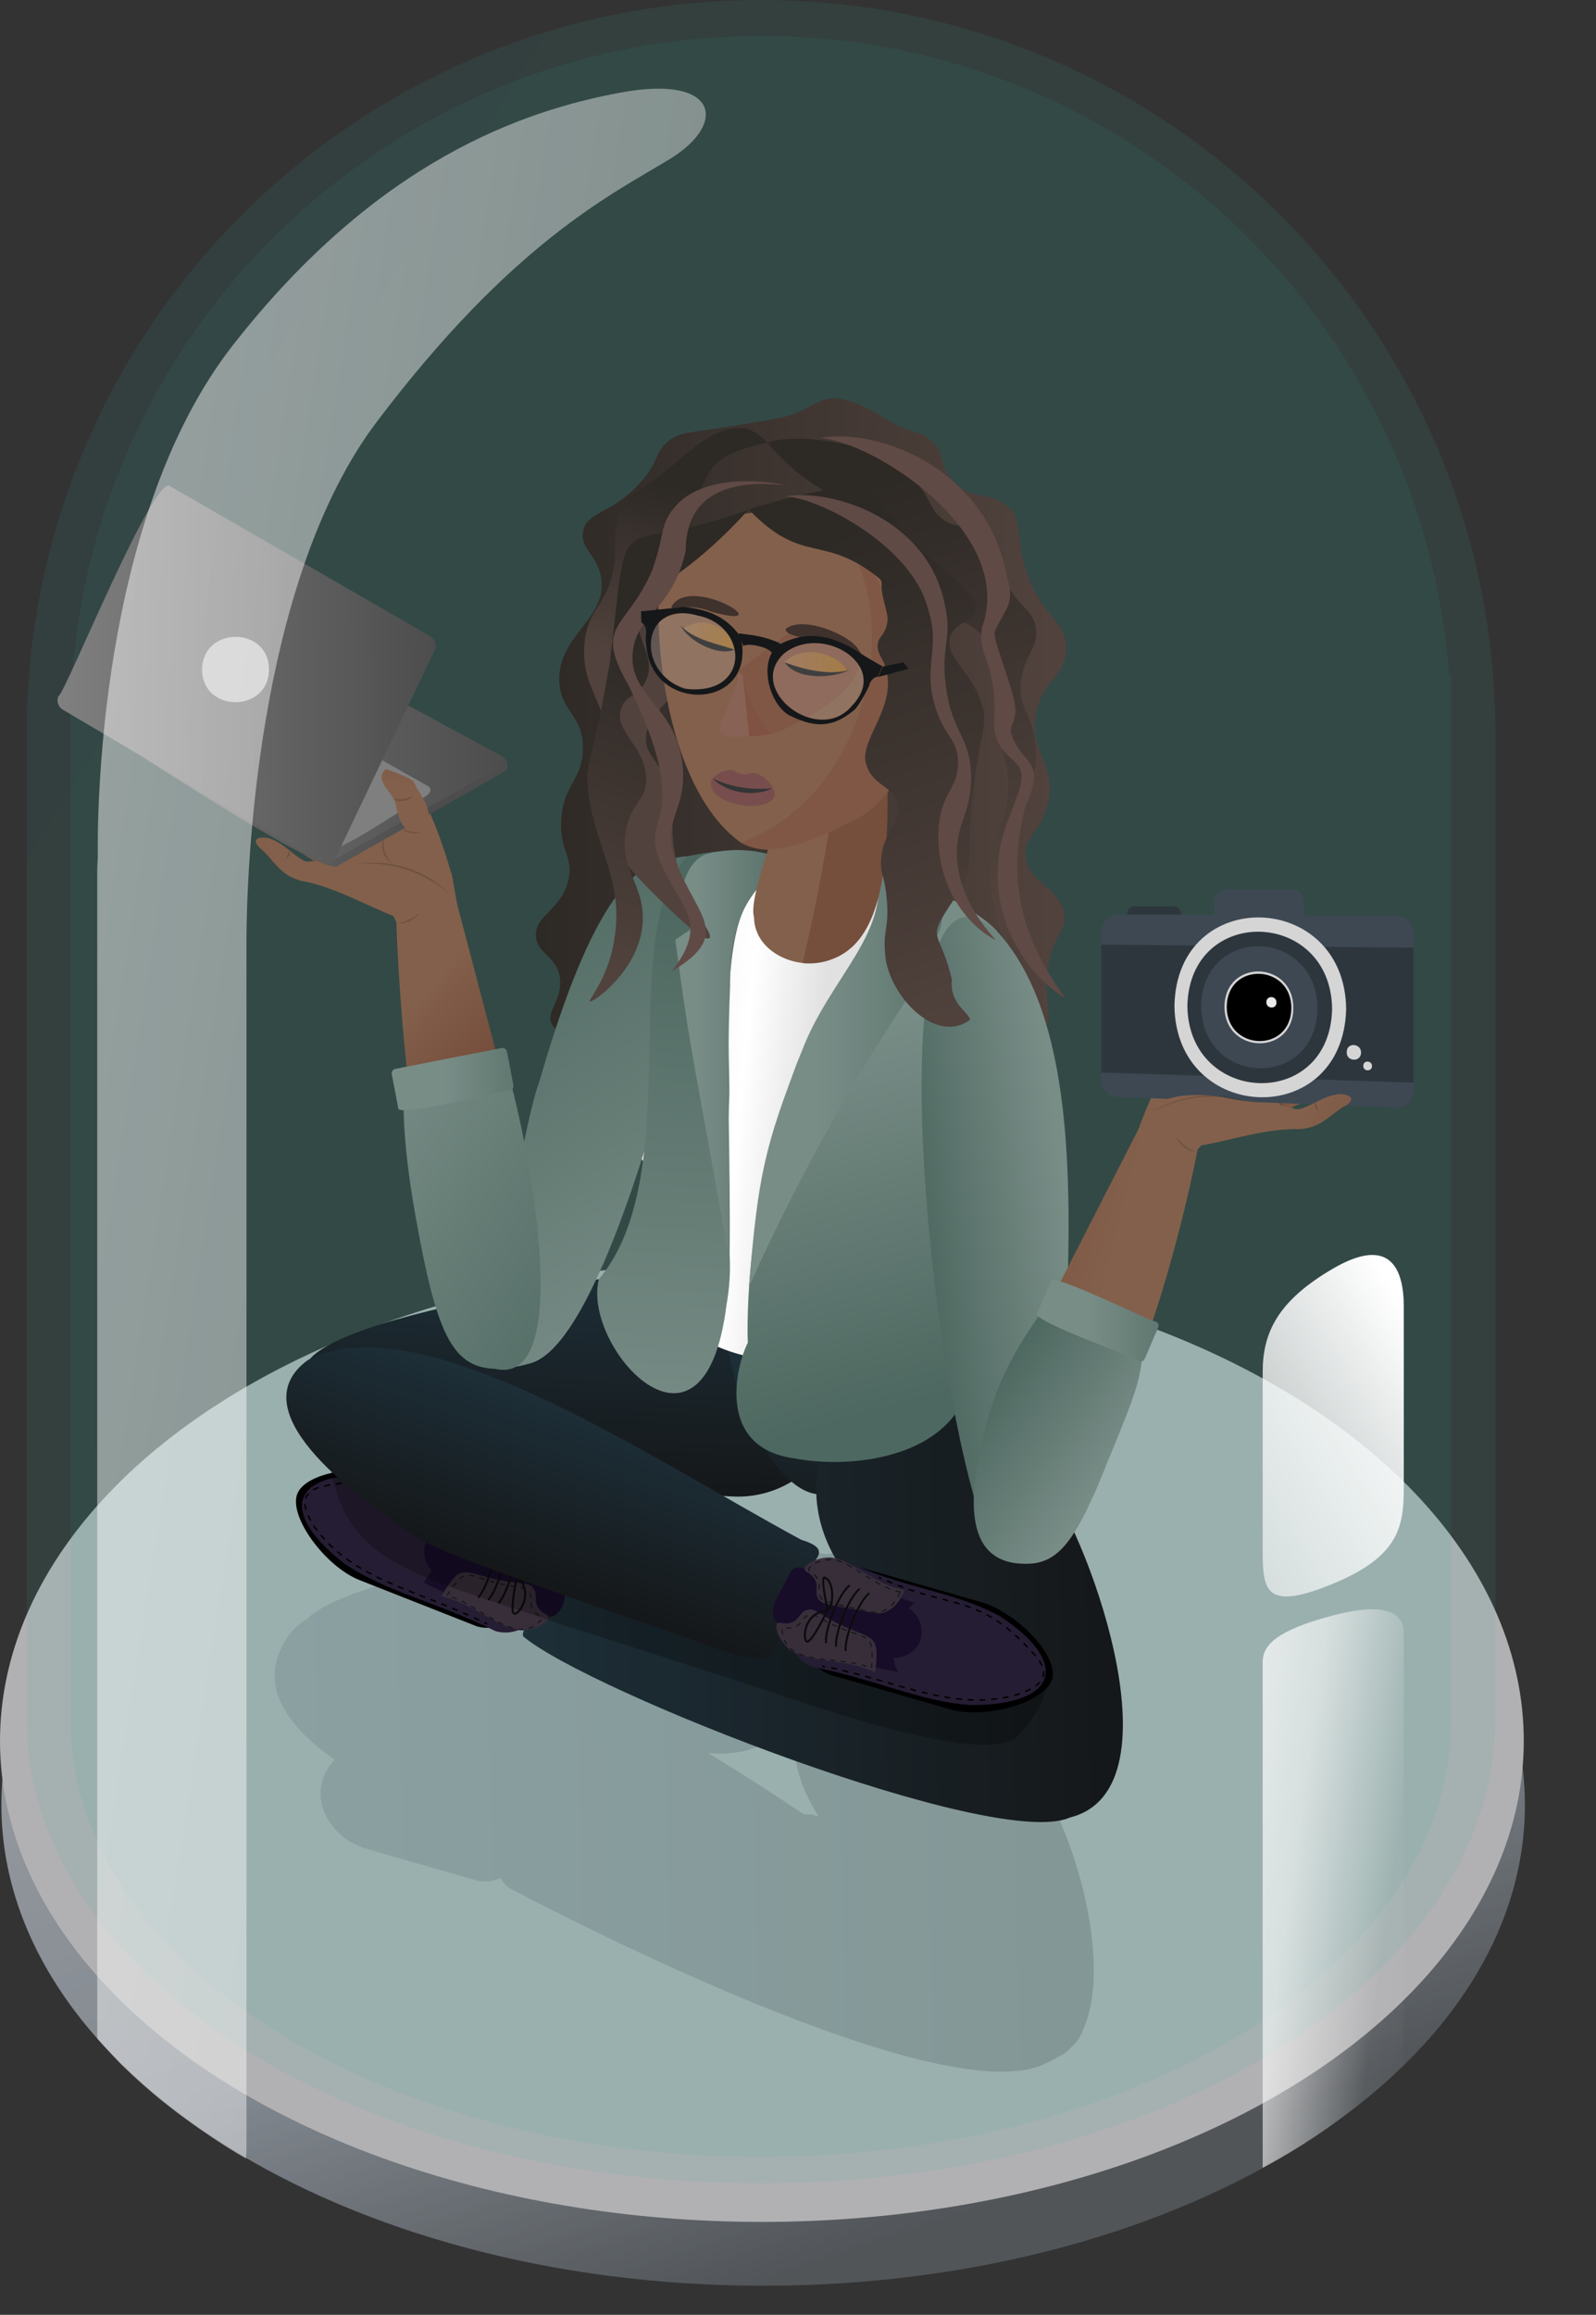 <?xml version="1.0" encoding="UTF-8"?>
<!-- Generator: Adobe Illustrator 28.2.0, SVG Export Plug-In . SVG Version: 6.00 Build 0)  -->
<svg xmlns="http://www.w3.org/2000/svg" xmlns:xlink="http://www.w3.org/1999/xlink" version="1.1" id="Layer_1" x="0px" y="0px" viewBox="0 0 567.9 823.4" style="enable-background:new 0 0 567.9 823.4;" xml:space="preserve">
<rect x="0" y="0" width="567.9" height="823.4" fill="#333333" stroke="none"/>
<style type="text/css">
	.st0{opacity:0.73;}
	.st1{fill:#3D4852;fill-opacity:0;}
	.st2{fill:url(#SVGID_1_);}
	.st3{fill:#DFE0E2;}
	.st4{opacity:0.11;fill:url(#SVGID_00000163066736057351096830000010878903613126485639_);enable-background:new    ;}
	.st5{opacity:9.000000e-02;fill:url(#SVGID_00000074403037610813725900000005010373995360978820_);enable-background:new    ;}
	.st6{fill:url(#SVGID_00000052073735119317178890000011204078257602874555_);}
	.st7{opacity:0.21;fill:url(#SVGID_00000126318563386457581080000008587616168648954026_);enable-background:new    ;}
	.st8{fill:url(#SVGID_00000124857532546449212910000002787542069329334964_);}
	.st9{fill:url(#Union_51_00000094602925353328353190000002475748747042000788_);}
	.st10{fill:url(#Path_6364_00000173867340852952718470000005114251255878616212_);}
	.st11{fill:url(#Path_6365_00000162332857139379849330000001954423106390092941_);}
	.st12{fill:url(#Path_6363_00000026142399288991552600000008694058161246985637_);}
	.st13{opacity:0.2;}
	.st14{fill:#191512;}
	.st15{fill:url(#Path_6362_00000119797276504419571630000008293688538556230568_);}
	.st16{fill:url(#SVGID_00000155126362554369720530000010980203833536466586_);}
	.st17{fill:url(#SVGID_00000172436557424501716440000006169326699732781718_);}
	.st18{fill:url(#SVGID_00000059277885416374353480000010849684321885926787_);}
	.st19{fill:#251D33;}
	.st20{fill:#2D3338;}
	.st21{fill:#170D28;}
	.st22{fill:#382E3A;}
	.st23{fill:none;stroke:#0C0C0C;stroke-width:0.73;stroke-linecap:round;stroke-miterlimit:10;}
	.st24{fill:none;stroke:#000000;stroke-width:0.516;stroke-miterlimit:10;}
	.st25{fill:none;stroke:#000000;stroke-width:0.516;stroke-miterlimit:10;stroke-dasharray:2.084,2.084;}
	.st26{fill:none;stroke:#171A1C;stroke-width:0.493;stroke-miterlimit:10;stroke-dasharray:1.971;}
	.st27{fill:none;stroke:#171A1C;stroke-width:0.471;stroke-miterlimit:10;stroke-dasharray:1.883;}
	.st28{fill:url(#SVGID_00000002365383776978289430000004051489563820466056_);}
	.st29{fill:url(#SVGID_00000177483220901145164870000011118712935659498374_);}
	.st30{opacity:0.4;fill:#1C2D63;}
	.st31{fill:#5B6B77;}
	.st32{opacity:0.25;}
	.st33{fill:url(#SVGID_00000084519340732589692500000015627671149138636720_);}
	
		.st34{opacity:0.46;fill:none;stroke:#747B80;stroke-width:2.062;stroke-linecap:round;stroke-dasharray:3.094;enable-background:new    ;}
	.st35{fill:url(#Path_7051_00000062900403503424234640000010989730815630377614_);}
	.st36{fill:url(#Path_7055_00000080175272553287699950000015565919097274741924_);}
	.st37{fill:url(#Path_7056_00000062873829249246160390000015463658219073293706_);}
	.st38{fill:url(#SVGID_00000005241596690249877440000001200841103681154957_);}
	.st39{fill:url(#SVGID_00000049214253093650626370000001159646449054278039_);}
	.st40{fill:url(#Path_7053_00000060710808571860556920000014337635204606904974_);}
	.st41{fill:url(#SVGID_00000052080857624039274610000018331412101311200693_);}
	.st42{fill:url(#Path_7050_00000155147543539064445680000006656135150258153905_);}
	.st43{fill:url(#SVGID_00000129904301272815898250000008489753275699560845_);}
	.st44{fill:url(#SVGID_00000150086860467084548260000018043993311540258219_);}
	.st45{fill:#83604B;}
	.st46{fill:#754E3C;}
	.st47{fill:#805745;}
	.st48{fill:#774D4D;}
	.st49{fill:#333435;}
	.st50{fill:#3F312C;}
	.st51{opacity:0.56;fill:url(#SVGID_00000073719055219260455100000005415783148268517810_);enable-background:new    ;}
	.st52{fill:#232323;}
	.st53{fill:#7F5244;}
	.st54{fill:#886254;}
	.st55{opacity:0.56;fill:url(#SVGID_00000163779989955585002360000000116246590655441342_);enable-background:new    ;}
	.st56{fill:url(#SVGID_00000067199839672040316190000001121640055247507333_);}
	.st57{fill:#604A45;}
	.st58{fill:url(#SVGID_00000062914623334222356480000003786486853557300667_);}
	.st59{fill:url(#Union_51_00000083791688492759644400000012072811322467665030_);}
	.st60{fill:url(#SVGID_00000151506298952405762220000015407893394523369358_);}
	.st61{fill:url(#Path_6362_00000182530498609784837610000003084788044863805575_);}
	.st62{fill:url(#Path_6364_00000076582106859818323820000011813685569270329259_);}
	.st63{fill:url(#Path_6365_00000088841359798270861320000012392965441216096689_);}
	.st64{fill:url(#Path_6362_00000011028472827448342390000018359994349514887832_);}
	.st65{opacity:0.12;}
	.st66{fill:#A88059;}
	.st67{fill:url(#Path_7052_00000137816072840073480740000002844037364026781832_);}
	.st68{fill:url(#SVGID_00000138565966460265918320000008930441357788850839_);}
	.st69{opacity:0.15;fill:#DCDCDC;}
	.st70{fill:#151719;}
	.st71{fill:url(#Path_6362_00000029033769195157530870000006833610743264111534_);}
	.st72{fill:#3D4853;}
	.st73{fill:#2E363D;}
	.st74{fill:#D5D5D5;}
	.st75{fill:#E9E9E9;}
	.st76{fill:url(#Path_6363_00000150806030382387806120000010707550688457303697_);}
	.st77{fill:url(#SVGID_00000137852369393111962320000003018495127236005015_);}
	.st78{fill:url(#SVGID_00000134971272334475702830000005865474351700842157_);}
	.st79{fill:#7F7F7F;}
	.st80{fill:url(#SVGID_00000085965695918332127410000017081311339485090449_);}
	.st81{fill:#BCBCBC;}
	.st82{fill:url(#Path_6362_00000102504813612145252320000003743786294337467526_);}
	.st83{fill:url(#SVGID_00000173872099517470000590000001277784831832219800_);}
	.st84{opacity:0.49;fill:url(#SVGID_00000158746449613171436380000001931812501212211639_);enable-background:new    ;}
</style>
<g transform="translate(-10 17.847)" class="st0">
	<path class="st1" d="M304.6,447.9c150.9,0,273.3,80.1,273.3,178.9S455.5,805.6,304.6,805.6S31.4,725.5,31.4,626.7   S153.7,447.9,304.6,447.9z"></path>
	
		<linearGradient id="SVGID_1_" gradientUnits="userSpaceOnUse" x1="-244.24" y1="934.667" x2="-243.822" y2="933.901" gradientTransform="matrix(542.113 0 0 -342.142 132573.203 320281.219)">
		<stop offset="0" style="stop-color:#C3C8CE"></stop>
		<stop offset="0.606" style="stop-color:#9FA8B2"></stop>
		<stop offset="1" style="stop-color:#5C6166"></stop>
	</linearGradient>
	<path class="st2" d="M280.5,453.1c149.7,0,272.1,76.6,272.1,171.1S431.3,795.2,281.6,795.2S10.5,718.6,10.5,624.2   S130.8,453.1,280.5,453.1z"></path>
	<ellipse class="st3" cx="281.1" cy="601.4" rx="271.1" ry="171.1"></ellipse>
</g>
<linearGradient id="SVGID_00000121240983105242670410000009548431050206440340_" gradientUnits="userSpaceOnUse" x1="-254.629" y1="952.878" x2="-254.324" y2="952.595" gradientTransform="matrix(522.585 0 0 -776.608 133013.672 739980.438)">
	<stop offset="0" style="stop-color:#43809C"></stop>
	<stop offset="1" style="stop-color:#33AB9F"></stop>
</linearGradient>
<path style="opacity:0.11;fill:url(#SVGID_00000121240983105242670410000009548431050206440340_);enable-background:new    ;" d="  M9.5,611.7c0-0.1,0-0.1,0-0.2l0,0V259h0C10.7,115.8,127.2,0,270.8,0s260.1,115.8,261.3,259h0v352.5l0,0c0,0.1,0,0.1,0,0.2  c0,91.1-117,164.9-261.3,164.9S9.5,702.8,9.5,611.7z"></path>
<linearGradient id="SVGID_00000037687606228522493600000016178230190994452899_" gradientUnits="userSpaceOnUse" x1="-254.597" y1="952.873" x2="-254.292" y2="952.59" gradientTransform="matrix(491.13 0 0 -754.402 125008.242 718830.938)">
	<stop offset="0" style="stop-color:#43809C"></stop>
	<stop offset="1" style="stop-color:#33AB9F"></stop>
</linearGradient>
<path style="opacity:9.000000e-02;fill:url(#SVGID_00000037687606228522493600000016178230190994452899_);enable-background:new    ;" d="  M25.1,612.2V239.9h0.7c9.4-127,115.5-227.1,244.9-227.1s235.4,100.1,244.9,227.1h0.7v372.3c0,85.6-109.9,155-245.6,155  S25.1,697.8,25.1,612.2z"></path>
<linearGradient id="SVGID_00000122695044593581027910000008791377324253109166_" gradientUnits="userSpaceOnUse" x1="-250.686" y1="952.611" x2="-248.781" y2="951.538" gradientTransform="matrix(50.19 0 0 -208.144 12992.75 198806.266)">
	<stop offset="0" style="stop-color:#FFFFFF"></stop>
	<stop offset="0.541" style="stop-color:#FFFFFF;stop-opacity:0.6"></stop>
	<stop offset="0.826" style="stop-color:#FFFFFF;stop-opacity:4.300000e-02"></stop>
	<stop offset="1" style="stop-color:#FFFFFF;stop-opacity:0"></stop>
</linearGradient>
<path style="fill:url(#SVGID_00000122695044593581027910000008791377324253109166_);" d="M499.5,734.6V580.7  c0-6.3-5.3-11.3-25.1-6.1c-19.8,5.2-25.1,10.4-25.1,16.6v179.9c9-4.8,19-10.9,29.4-18.8C486.6,746.4,493.6,740.3,499.5,734.6z"></path>
<linearGradient id="SVGID_00000142894342400541736160000000047182927837545861_" gradientUnits="userSpaceOnUse" x1="-254.124" y1="951.828" x2="-253.124" y2="951.846" gradientTransform="matrix(291.511 0 0 -192.54 74178.055 183907.875)">
	<stop offset="0" style="stop-color:#536473"></stop>
	<stop offset="1" style="stop-color:#303740"></stop>
</linearGradient>
<path style="opacity:0.21;fill:url(#SVGID_00000142894342400541736160000000047182927837545861_);enable-background:new    ;" d="  M181.1,671.5c-1.3-1-2.3-2.2-3.1-3.5c-1.7,0.8-3.5,1.3-5.4,1.3c-0.6,0-1.2-0.1-1.9-0.2l0,0.1l-1-0.3l-39.1-11.2  c-11.6-3.4-18.8-14.3-15.9-24.3c0.8-2.8,2.3-5.3,4.4-7.4c-22.9-16.2-24.6-30.3-18-41.7c1.9-3.5,4.7-6.4,8.1-8.4  c17.2-17.8,127.1-32.4,145.4-31.4h4.4c3.7,0.2,7.4,1.2,10.7,3l24.2,5.4c6.6-1.3,13.5,0.2,19,4.2c0.3-0.4,0.5-0.9,0.8-1.3  c7.2-12.5,42.1,44.1,48.5,62.8c0,0,3.9,1.7,16.4,32.6c10.2,25.3,14.2,54.7,6.8,70.7c-0.8,2.4-2.1,4.5-4,6.1  c-0.9,0.9-1.8,1.8-2.8,2.5c-0.6,0.4-1.2,0.7-1.8,1c-1.9,1.1-3.9,2.1-5.9,3c-3.9,1.7-8.8,2.4-14.5,2.4  C303.4,737,181.1,671.5,181.1,671.5z M289.7,645.7l1.6,0.4c-4.5-7-8-15-8.5-23.4c-2.9-0.7-5.5-2.1-7.7-4.1  c-6.1,3.7-13.2,5.5-20.4,5.1l-2.7-0.1c16.2,9.8,28.9,18.3,33.9,21.7c0.9,0,1.8,0,2.7,0.2l0-0.1L289.7,645.7z"></path>
<g>
	
		<linearGradient id="SVGID_00000005260330895730456200000006694948117778824346_" gradientUnits="userSpaceOnUse" x1="-1880.684" y1="761.315" x2="-1855.38" y2="770.251" gradientTransform="matrix(-0.977 -0.214 0.214 -0.977 -1879.401 632.559)">
		<stop offset="0" style="stop-color:#83604B"></stop>
		<stop offset="0.18" style="stop-color:#83604B"></stop>
		<stop offset="0.941" style="stop-color:#754E3C"></stop>
	</linearGradient>
	<path style="fill:url(#SVGID_00000005260330895730456200000006694948117778824346_);" d="M160.6,310.7   c-2.8-9.6-10.5-33.9-18.1-34.9c-4.7-1.6-4.6-3.3-6.2-1.1c-0.3-0.5-0.7-0.9-1.1-1.1c-11.8,7.2-22.5,5.7-13.5,20   c-22.7-3.2-6.4-23.1-17.8-24c-0.7,3.6-1.4,7.3-2.2,10.9c-1.6-2.9-3.5-4.2-6.6-2.9c2.4,7.6,4.8,15.2,7.2,22.8   c4,1.5,6.1,4.4,10.5,6.1c-6.6,1.1-6.1-2.3-14.3-6.9c-3.2-2.7-11.3-1.9-4.9,3c4.8,4.7,6.9,9.9,16.1,11.2c11,2.7,20,7.9,30.4,12.1   c0.2,0.7,0.6,1.5,1.1,2.4 M141.1,328c7.4-0.5,14.8-1,22.4-1.6c-0.9-5.3-1.9-10.5-2.8-15.8 M133.6,280.7c0.7-0.8,1.8-1.9,2.4-2.9   c0.3,3,2.7,2.9,3.9,6.1c0.2,1.3,1.8,3.9,2.7,4.9c1.4,11.8-13.8,7-15.1-3.8C130.5,283.6,132.5,281.9,133.6,280.7z"></path>
	
		<linearGradient id="Union_51_00000122000135079523029680000000212169299201605266_" gradientUnits="userSpaceOnUse" x1="-1791.677" y1="-128.083" x2="-1791.399" y2="-127.86" gradientTransform="matrix(164.248 8.717 -8.189 154.303 293366.875 35728.859)">
		<stop offset="0" style="stop-color:#83604B"></stop>
		<stop offset="0.26" style="stop-color:#83604B"></stop>
		<stop offset="0.85" style="stop-color:#754E3C"></stop>
		<stop offset="1" style="stop-color:#754E3C"></stop>
	</linearGradient>
	
		<path id="Union_51_00000009556278051900964390000013309625493092951735_" style="fill:url(#Union_51_00000122000135079523029680000000212169299201605266_);" d="   M147.8,404.7c-3.6-25-6.1-54-6.9-80.7c5.6-2,15.5-3.3,21.6-3c6.1,23.2,12.2,46.4,18.3,69.6L147.8,404.7z"></path>
	
		<linearGradient id="Path_6364_00000176766168105419880470000002904119353252089734_" gradientUnits="userSpaceOnUse" x1="-1683.381" y1="-123.512" x2="-1683.517" y2="-123.029" gradientTransform="matrix(14.374 -0.664 1.981 43.13 24551.986 4491.841)">
		<stop offset="0" style="stop-color:#83604B"></stop>
		<stop offset="1" style="stop-color:#754E3C"></stop>
	</linearGradient>
	
		<path id="Path_6364_00000018220779283807157040000005059943782588268963_" style="fill:url(#Path_6364_00000176766168105419880470000002904119353252089734_);" d="   M100.9,283.4c-0.8-2.9,0.3-10.8,2.7-14c8.2-0.3,2.4,14.6,6.6,18.3c2.9,4.3,8.2,3.8,8.6,6.5c0.1,3.8-5.8,5.1-7.8,3.6   C105.2,295.9,101.8,288.9,100.9,283.4z"></path>
	
		<linearGradient id="Path_6365_00000121265270660996596410000010144827683680560058_" gradientUnits="userSpaceOnUse" x1="-1723.641" y1="-124.22" x2="-1722.606" y2="-122.627" gradientTransform="matrix(21.855 -2.997805e-02 4.237572e-02 33.942 37779.387 4451.917)">
		<stop offset="4.730976e-02" style="stop-color:#83604B"></stop>
		<stop offset="0.494" style="stop-color:#754E3C"></stop>
	</linearGradient>
	
		<path id="Path_6365_00000031203984613699336540000015412953678456348296_" style="fill:url(#Path_6365_00000121265270660996596410000010144827683680560058_);" d="   M102.2,300.2c-4.4-5.9-6.7-16.9-7.2-22.8c4.6-1.9,7.2,2.2,7.9,7.7c1.9,3.3,3.8,6.5,5.7,9.7c3,2.2,5.6,1.4,8,4.2   c2.3,2.4,0.2,7.9-3.5,7.7c-1.5,0-2-1-5.1-3.1C104.9,301.7,103.8,301.9,102.2,300.2z"></path>
	
		<linearGradient id="Path_6363_00000109013687594122259750000008668020345327182470_" gradientUnits="userSpaceOnUse" x1="-1774.397" y1="-118.358" x2="-1775.774" y2="-118.325" gradientTransform="matrix(60.137 -14.954 12.989 52.262 108372.992 -20036.156)">
		<stop offset="0" style="stop-color:#83604B"></stop>
		<stop offset="0.318" style="stop-color:#83604B"></stop>
		<stop offset="0.988" style="stop-color:#754E3C"></stop>
	</linearGradient>
	
		<path id="Path_6363_00000153687569918213295320000007240036711273863077_" style="fill:url(#Path_6363_00000109013687594122259750000008668020345327182470_);" d="   M139.9,325.6c-10.4-4-19.4-9.4-30.4-12.1c-9.2-1.3-11.2-6.5-16.1-11.2c-1.5-1-3.9-3.7-1-4.3c6.9-1.2,13.6,8.8,17.3,8.5   c7.2-0.9,18.8,1.4,26.7,0.9C182.8,310.7,149.6,343.8,139.9,325.6z"></path>
	<g class="st13">
		<path class="st14" d="M101.8,305.5c0.4-1,0.8-2,1.4-3C103.4,303.6,102.8,305,101.8,305.5L101.8,305.5z"></path>
	</g>
	<g class="st13">
		<path class="st14" d="M113.6,306.1c2.5-0.7,3.9-3.4,3.7-5.9C118.6,302.6,116.4,306.4,113.6,306.1L113.6,306.1z"></path>
	</g>
	<g class="st13">
		<path class="st14" d="M115.6,298.2c1.4-0.8,2.7-2.4,3.3-3.9C119.3,295.6,117.1,298.4,115.6,298.2L115.6,298.2z"></path>
	</g>
	<g class="st13">
		<path class="st14" d="M108.6,294.9c-0.5,1.1-2,2-3.2,1.9C106.4,296,107.4,295.5,108.6,294.9z"></path>
	</g>
	<g class="st13">
		<path class="st14" d="M107.9,289.8c0.9-0.2,2.2-0.8,2.8-1.5C110.9,289.4,108.8,290.4,107.9,289.8L107.9,289.8z"></path>
	</g>
	<g class="st13">
		<path class="st14" d="M100.3,286.7c0.8-0.3,1.6-0.4,2.6-0.5C102.5,287,101.1,287.2,100.3,286.7L100.3,286.7z"></path>
	</g>
	<g class="st13">
		<path class="st14" d="M105,281c0.8-0.2,1.7-0.4,2.5-0.7C107.1,281.2,105.8,281.6,105,281L105,281z"></path>
	</g>
	<g class="st13">
		<path class="st14" d="M141.5,328.4c2.9-0.4,5.7-1.9,7.8-3.7C148,326.9,144,328.9,141.5,328.4L141.5,328.4z"></path>
	</g>
	<g class="st13">
		<path class="st14" d="M137,296.7c-1.2,4.1-0.4,7.1,2.3,10.4C136,304.7,135,300.4,137,296.7L137,296.7z"></path>
	</g>
	<g class="st13">
		<path class="st14" d="M127.1,307.2c13-1.4,23.4,1.9,33.1,10.7C149.5,309.8,140.7,306.7,127.1,307.2L127.1,307.2z"></path>
	</g>
	<g class="st13">
		<path class="st14" d="M120.9,285.6c2.3,0.4,4.7,0.1,6.9-0.7C125.9,286.2,123,286.4,120.9,285.6L120.9,285.6z"></path>
	</g>
	<g class="st13">
		<path class="st14" d="M143.3,294.8c2,1,4.4,1.6,6.6,1C148.3,297,144.5,296.4,143.3,294.8L143.3,294.8z"></path>
	</g>
	
		<linearGradient id="Path_6362_00000064317795590625045500000005465884179992070840_" gradientUnits="userSpaceOnUse" x1="-1763.885" y1="-117.748" x2="-1763.699" y2="-117.26" gradientTransform="matrix(42.48 -10.563 12.816 51.542 76561.703 -12290.494)">
		<stop offset="0" style="stop-color:#83604B"></stop>
		<stop offset="0.18" style="stop-color:#83604B"></stop>
		<stop offset="0.941" style="stop-color:#754E3C"></stop>
	</linearGradient>
	
		<path id="Path_6362_00000080168555310575884950000013837046531721615777_" style="fill:url(#Path_6362_00000064317795590625045500000005465884179992070840_);" d="   M127.4,285c4.2-2.1,12.3-7.8,7.6-11.5c-13.9,6.5-16.9,9.4-16.6,10.6C119.1,285.8,125.3,286.3,127.4,285z"></path>
	
		<linearGradient id="SVGID_00000109742616968164323190000006751286878962765185_" gradientUnits="userSpaceOnUse" x1="-253.611" y1="953.931" x2="-252.579" y2="953.949" gradientTransform="matrix(-4.127 79.294 185.386 9.65 -177688.172 11352.025)">
		<stop offset="0" style="stop-color:#1D2F38"></stop>
		<stop offset="1" style="stop-color:#151719"></stop>
	</linearGradient>
	<path style="fill:url(#SVGID_00000109742616968164323190000006751286878962765185_);" d="M299.5,497.3c-1.1,20.4-18.5,36.1-38.9,35   c-0.7-0.1-119.7-6.2-120.3-6.3c-20.6-0.7-33.9-21-31.9-39.1c3.6-20.2,132.2-37.4,152.2-36.4C283.7,448.4,300.6,475.2,299.5,497.3z"></path>
	
		<linearGradient id="SVGID_00000123419156071922662430000018166076161613164967_" gradientUnits="userSpaceOnUse" x1="-252.362" y1="955.722" x2="-251.589" y2="955.545" gradientTransform="matrix(17.066 80.244 70.066 -14.902 -62360.629 34977.91)">
		<stop offset="0" style="stop-color:#1D2F38"></stop>
		<stop offset="1" style="stop-color:#151719"></stop>
	</linearGradient>
	<path style="fill:url(#SVGID_00000123419156071922662430000018166076161613164967_);" d="M335.6,486.7   c5.5,33.5-16.4,39.4-41.3,44.6c-15.1,3.2-29.9-26.2-33.8-44.6c-3.9-18.4-10.7-32.4,4.3-35.6l36.4,8.1   C316.3,456,331.7,468.3,335.6,486.7z"></path>
	
		<linearGradient id="SVGID_00000075160142786718399510000016268105456524890295_" gradientUnits="userSpaceOnUse" x1="-253.762" y1="951.793" x2="-252.743" y2="951.812" gradientTransform="matrix(212.754 0 0 -182.974 54171.723 174710.641)">
		<stop offset="0" style="stop-color:#1D2F38"></stop>
		<stop offset="1" style="stop-color:#151719"></stop>
	</linearGradient>
	<path style="fill:url(#SVGID_00000075160142786718399510000016268105456524890295_);" d="M186.1,582c-0.3-2.1,1.4-3.5,2.2-5.2   c1.1-2.4,0.8-6.6-5.8-14.7c2.5-5.8,8.6-10.3,15.2-9.1c21.3-0.1,97.7,26.9,129.8,39.7c-2.1-3.8-4.2-8.3-5.9-12.3   c-48.8-37-33.7-73.6,0-118.2c7.4-12.9,43.4,45.5,50.1,64.8c12.9,13.2,50.2,109.2,9,119.5C354.2,658.4,209,601.5,186.1,582z"></path>
	<g>
		<path id="Union_33_00000039120076322353197140000005958188042029209231_" d="M184.2,541.6L184.2,541.6L142.4,525    c-12.4-4.8-33.9-1.6-36.7,6.6c-2.8,8.1,10,25.5,22.1,30.4l41.9,16.5l0,0C187.2,583.6,200.5,549.7,184.2,541.6z"></path>
		<path id="Union_34_00000149367643500280571360000010001001402658452368_" class="st19" d="M190.8,543.2L190.8,543.2    c-24.9-5.2-36.9-14.9-57.1-18.2c-30.3-2-34.9,12.9-11,31.3c15,10.1,32.3,13.3,53.6,23.9l0,0C193.9,585.2,207.1,551.4,190.8,543.2z    "></path>
		<path id="Union_64_00000135656669835993093260000007047159013748578214_" class="st20" d="M197.2,552.6    c-12.9-2.5-36.6-19-44.2-2.1c-1.9,6.3,2.9,13.5,10.6,16.1c4.9,0.6,28.4,12.1,32.9,7.9c2.7-1.4,6.6-15.6,4.9-18.4    C200.4,554.1,198.4,553.1,197.2,552.6z"></path>
		<path id="Union_64_00000053522695058245545460000016424616466063765682_" class="st21" d="M196.4,552.7    c-17.4-4.5-39.6-18.7-45.3-3c-3,16.3,30.7,20.5,41.1,25.2c7.4,1.9,8.7-4.9,9.2-9.5C202.9,555.3,204.8,555.8,196.4,552.7z"></path>
		<path id="Union_64_00000053541138813567939900000001761880727062583729_" class="st21" d="M166,541.4    c-5.1,7.2-10.2,14.3-15.3,21.5c53,25.9,23.3,5.8,40.4-13.1C182.7,547,174.3,544.2,166,541.4z"></path>
		<path class="st22" d="M157.1,567.8c7.1-12.3,7.6-8.5,20.6-5.7c7.6,1.5,10.6,0.6,12.2,3c1.5,2.3-0.2,4.6,1.9,7.2    c1.5,1.9,3.3,1.8,3.4,2.9c0.2,1.7-4.4,4.6-9.2,4.7C176.3,579,169.4,570.7,157.1,567.8z"></path>
		<path class="st22" d="M166.6,538.3c-0.7,2.3-1.6,6.8,0.8,10.6c1.1,1.7,2.1,2.2,10.1,6.3c8.4,4.3,9.9,5.2,11.8,4.4    c2.5-1,2.4-3.9,5.7-4.9c2.4-0.7,3.8,0.4,4.5-0.4c1.1-1.4-1-6.3-4.9-9.1C187,541,176.8,543.5,166.6,538.3z"></path>
		<path class="st23" d="M170.3,568.1c3.4-3.9,6.8-16.4,5.7-20.9"></path>
		<path class="st23" d="M173.9,568.9c3.4-3.9,6.8-16.4,5.7-20.9"></path>
		<path class="st23" d="M177.5,570.1c3.4-3.9,6.8-16.4,5.7-20.9"></path>
		<g>
			<g>
				<path class="st24" d="M176.6,540.3c-0.3-0.1-0.7-0.1-1-0.2"></path>
				<path class="st25" d="M173.6,539.6c-25.2-6.2-28.9-16.7-57.8-11.1c-10.8,2-7.4,9.2-3.8,14.8c13.9,18.9,35.6,21.8,59.5,33.5"></path>
				<path class="st24" d="M172.4,577.2c0.3,0.2,0.6,0.3,0.9,0.5"></path>
			</g>
		</g>
		<path class="st26" d="M167.4,539.8c-0.5,2.1-1.2,6.3,1,9.6c1,1.5,2,1.9,9.5,5.4c7.9,3.7,9.3,4.4,11,3.6c2.3-1,2.1-3.7,5.1-4.7    c2.1-0.7,3.5,0.2,4.1-0.6c1-1.3-1.2-5.7-4.9-8.2C186.4,541.6,177,544.2,167.4,539.8z"></path>
		<path class="st27" d="M159,567.6c6.9-10.7,6.9-7.3,18.6-4.3c6.8,1.6,9.5,1,10.8,3.2c1.3,2.1-0.3,4.1,1.5,6.5    c1.3,1.8,2.9,1.7,3,2.7C184.1,587,171.3,570.5,159,567.6z"></path>
		<path class="st23" d="M186.9,567c0,3.9-2.8,7.3-3.9,7c-0.9-0.3-1-3.3,0.9-13.2C184.3,561,186.9,563.3,186.9,567z"></path>
		<path class="st23" d="M183.9,560.7c7-6.1,8.4-8.1,8.1-8.6C188.6,550.9,183.1,557.8,183.9,560.7z"></path>
	</g>
	
		<linearGradient id="SVGID_00000154408743613399660920000012867753192963755149_" gradientUnits="userSpaceOnUse" x1="190.602" y1="263.231" x2="379.169" y2="263.231">
		<stop offset="0" style="stop-color:#2D2925"></stop>
		<stop offset="0.978" style="stop-color:#51423D"></stop>
	</linearGradient>
	<path style="fill:url(#SVGID_00000154408743613399660920000012867753192963755149_);" d="M297.3,141.7c7.4,0.7,12.4,4,18.5,7.7   c9,5.2,10.7,3.6,14.8,6.8c6.2,4.9,3.2,9.4,8.9,15.3c6.8,7.1,13.3,2.8,19.5,9.1c5.4,5.6,1.9,10.5,6.6,23.6   c5.7,15.9,13.6,16.3,13.7,26.1c0.2,10.8-9.2,11.8-10.9,24.8c-1.6,12.9,7,16.5,4.8,29.3c-1.9,11.2-9.2,12.7-8.2,20.5   c1.3,9.7,13,11.1,13.7,21c0.4,5.1-2.6,5.4-4.9,14c-3.9,14,1.9,20.9-2.2,26.2c-4.2,5.5-13,1.6-25.2,1.9   c-18.4,0.4-21.9,9.6-39.4,14.7c-30.4,8.8-36.5-14.2-84.6-13.3c-7.5,0.1-23.9,1-26.3-5.7c-1.5-4.4,4.3-8.5,3.1-16.1   c-1.2-7.6-8-8.2-8.5-14.5c-0.6-7.5,8.9-9.2,11.5-19.9c2.1-8.5-3.2-10.3-2.5-21.6c0.7-12.5,7.4-14,7.7-24.9   c0.4-12.5-8.3-13.5-8.4-24.9c-0.2-16.1,17.3-21.9,14.9-36.3c-1.4-8.4-7.5-10-6.4-16.5c1.2-7.1,10.2-6.1,20.2-17.2   c7.3-8,4.8-10.9,10.7-15.3c4.2-3.1,6.2-2.2,27.4-5.8c8.7-1.4,13.1-2.2,16-3.2C289.3,144.7,291.4,141.5,297.3,141.7z"></path>
	<g class="st13">
		<path class="st14" d="M175.7,415c-2.2,4.7-4.3,9.4-6.7,14C169.9,423.9,172.3,419,175.7,415L175.7,415z"></path>
	</g>
	
		<linearGradient id="SVGID_00000117678753754033382250000005781382243481294514_" gradientUnits="userSpaceOnUse" x1="289.228" y1="426.82" x2="159.694" y2="440.021" gradientTransform="matrix(1 0 0 -1 0 826)">
		<stop offset="0" style="stop-color:#E1E1E1"></stop>
		<stop offset="0.202" style="stop-color:#FFFFFF"></stop>
		<stop offset="0.771" style="stop-color:#E0E0E0"></stop>
		<stop offset="1" style="stop-color:#E1E1E1"></stop>
	</linearGradient>
	<path style="fill:url(#SVGID_00000117678753754033382250000005781382243481294514_);" d="M246.6,474.6   c-21.4-15.6-17.8-34-17.3-60.7c-15.4-25-18-75.9,21.6-100.9c1.3-5.4,87.5,2.1,94.7,17.6c3.9,3,4.6,53.6,0.1,56.7   c-3.1,6.4-7.4,10.4-10.3,12.6c-1.5,21-3.1,42.2-4.7,63.2C313.5,476.3,282,495.6,246.6,474.6z"></path>
	<path class="st30" d="M246.1,464.9"></path>
	<path class="st31" d="M246.6,458.6"></path>
	<path class="st32" d="M117.5,521.4c0,0,1.6-10.9,15.5-6.8c62.3,18.2,137.5,38.5,192.6,51.2c34.3,13.2,62.5,23.1,36.8,51.5   c-11.8,10.9-64.9-7.8-97.6-18.6c-6-2-25.1-8.1-63.5-20.4C147.3,560,123.5,556.6,117.5,521.4z"></path>
	
		<linearGradient id="SVGID_00000081605733133127702080000015987688106140426669_" gradientUnits="userSpaceOnUse" x1="-254.57" y1="953.874" x2="-253.566" y2="953.892" gradientTransform="matrix(-21.982 60.419 192.59 70.07 -189099.094 -50956.938)">
		<stop offset="0" style="stop-color:#1D2F38"></stop>
		<stop offset="1" style="stop-color:#151719"></stop>
	</linearGradient>
	<path style="fill:url(#SVGID_00000081605733133127702080000015987688106140426669_);" d="M281,565.7c-7.7,14.1,4.6,30.4-23.6,21.5   c-19.8-7.6-103-34.4-109.5-40.8c-24.1-15.7-62.4-45-38.4-62.6c40.4-20.7,122.1,35.1,175.6,63.9C298.4,551.8,287.6,555.7,281,565.7z   "></path>
	<path class="st34" d="M337.8,495.6c-15,3.3-19.7-10.7-19.7-10.7"></path>
	
		<linearGradient id="Path_7051_00000005252938217397297610000017749810682320858294_" gradientUnits="userSpaceOnUse" x1="-272.084" y1="120.108" x2="-271.337" y2="121.323" gradientTransform="matrix(-66.19 -35.15 103.28 -194.44 -30237.141 14309.385)">
		<stop offset="0" style="stop-color:#798D87"></stop>
		<stop offset="1" style="stop-color:#4D6860"></stop>
	</linearGradient>
	
		<path id="Path_7051_00000080905456614309834800000013232206586554610818_" style="fill:url(#Path_7051_00000005252938217397297610000017749810682320858294_);" d="   M189.2,484.8c-13,3.7-17.2,2.6-11.1-14.4c1.9-8.1,1.6-15.1,1-19.9c-0.4-3.3,8.2-53.6,12.6-65.1c5.7-19.3,20.6-70.5,40.6-77.8   c11.2-5,25.9-3.8,28.4,1.7c2.2,5-6.7,11-13.7,22.8c-6.2,10.5-10.7,25.2-8.7,46.5C230.4,407.7,209.9,478.2,189.2,484.8z"></path>
	
		<linearGradient id="Path_7055_00000113312422090917309680000010743885848468052147_" gradientUnits="userSpaceOnUse" x1="-270.024" y1="120.745" x2="-270.253" y2="120.105" gradientTransform="matrix(-108.27 -39.39 79.87 -219.51 -38554.859 16225.56)">
		<stop offset="0" style="stop-color:#798D87"></stop>
		<stop offset="1" style="stop-color:#4D6860"></stop>
	</linearGradient>
	
		<path id="Path_7055_00000115507021959157362500000003255922468332074136_" style="fill:url(#Path_7055_00000113312422090917309680000010743885848468052147_);" d="   M283,518.8c-28.4-3.6-21.1-33-16.9-41.2c0,0-2.3-43.5,16.1-95.7c13.1-37.2,37.9-45.7,38.7-68.8c8.9,1.5,26.6,10.3,34,18.2   c-48.9,39.2-0.7,143.5-15,171.7C327.6,519.8,299.5,522,283,518.8z"></path>
	
		<linearGradient id="Path_7056_00000060739347978191259130000008744801028035474616_" gradientUnits="userSpaceOnUse" x1="290.807" y1="382.531" x2="359.379" y2="382.531">
		<stop offset="0" style="stop-color:#798D87"></stop>
		<stop offset="1" style="stop-color:#4D6860"></stop>
	</linearGradient>
	
		<path id="Path_7056_00000010989053154308068540000007789408550539706812_" style="fill:url(#Path_7056_00000060739347978191259130000008744801028035474616_);" d="   M266.5,457.7c3.2-38.9,5.3-49.4,18.7-83.5c10-26.9,33.2-43.4,26.1-66.8c22.6,5.9,36.4,22.7,7.4,37.5c1.7,2.9,3.4,5.8,5.2,8.7   C303.3,384.4,283,420.8,266.5,457.7z"></path>
	
		<linearGradient id="SVGID_00000008868338295233900330000008057712901027701404_" gradientUnits="userSpaceOnUse" x1="205.937" y1="17.01" x2="168.549" y2="-185.067" gradientTransform="matrix(0.977 0.214 -0.203 0.927 45.528 454.973)">
		<stop offset="0" style="stop-color:#798D87"></stop>
		<stop offset="1" style="stop-color:#4D6860"></stop>
	</linearGradient>
	<path style="fill:url(#SVGID_00000008868338295233900330000008057712901027701404_);" d="M259.5,389.7c0.2-12.9-2.5-49.4,5.1-66.1   c4.6-9.2,11.5-14,15.7-16.4c-8.7-7.3-27.5-4.4-35.8-2.6c-25.9,28,0.4,112.7-31.4,150.4c-6.2,24.1,37.5,72.7,45.4,9.2   c2.3-12.6,1-23.4-0.5-30.6C258.4,419,258.9,404.4,259.5,389.7z"></path>
	
		<linearGradient id="SVGID_00000064315891860639251430000018177100689293210008_" gradientUnits="userSpaceOnUse" x1="247.919" y1="375.701" x2="287.834" y2="375.701">
		<stop offset="0" style="stop-color:#798D87"></stop>
		<stop offset="1" style="stop-color:#4D6860"></stop>
	</linearGradient>
	<path style="fill:url(#SVGID_00000064315891860639251430000018177100689293210008_);" d="M259.6,449.1c0.5-38.5-1.3-62.6,0.2-98.4   c-0.3-22.2,6.3-35.4,20.4-43.4c-8-5.6-19.8-5.9-28.8-3.5c-7.6,2.3-13.1,18.4-4.3,25.9c-2.3,1.5-4.5,3-6.8,4.6   C246,377.3,246.6,374.5,259.6,449.1z"></path>
	
		<linearGradient id="Path_7053_00000038383004311700827640000007934866940626174092_" gradientUnits="userSpaceOnUse" x1="-262.747" y1="121.252" x2="-262.279" y2="122.377" gradientTransform="matrix(55.34 -7.78 21.87 155.59 12035.739 -20556.549)">
		<stop offset="0" style="stop-color:#798D87"></stop>
		<stop offset="1" style="stop-color:#4D6860"></stop>
	</linearGradient>
	
		<path id="Path_7053_00000059307364233417129440000011661977535104626587_" style="fill:url(#Path_7053_00000038383004311700827640000007934866940626174092_);" d="   M162.9,387.8c10.7-2.2,9.5-8.3,12.6-13c2.9-0.4,6.6,11.6,6.6,11.6c9.3,36.4,19.9,106.6-6,100.5c-15.6-0.5-20.9-13.6-28.1-53.5   c-7.2-39.8-3.4-52.9-3.4-52.9C148.1,384.3,152.8,390.1,162.9,387.8z"></path>
	
		<linearGradient id="SVGID_00000166645084727220511340000006368072457085428887_" gradientUnits="userSpaceOnUse" x1="158.065" y1="383.924" x2="201.409" y2="383.924">
		<stop offset="0" style="stop-color:#798D87"></stop>
		<stop offset="1" style="stop-color:#4D6860"></stop>
	</linearGradient>
	<path style="fill:url(#SVGID_00000166645084727220511340000006368072457085428887_);" d="M181.4,388c-1-0.6-40.5,9.9-39.7,6.1   c0,0-2.3-12-2.3-12c-0.2-0.9,0.4-1.7,1.3-1.9l37.8-7.4c0.9-0.2,1.7,0.4,1.9,1.3l2.3,12C182.8,387,182.3,387.9,181.4,388z"></path>
	
		<linearGradient id="Path_7050_00000056400296457819062970000003584618461716213165_" gradientUnits="userSpaceOnUse" x1="-274.25" y1="119.429" x2="-273.497" y2="119.414" gradientTransform="matrix(-70.037 10.665 -30.378 -243.113 -15199.617 32392.639)">
		<stop offset="0" style="stop-color:#798D87"></stop>
		<stop offset="1" style="stop-color:#4D6860"></stop>
	</linearGradient>
	
		<path id="Path_7050_00000111168063627276406960000004100705855671453085_" style="fill:url(#Path_7050_00000056400296457819062970000003584618461716213165_);" d="   M357.7,527.7c-4.2,1.5-5.8,12.4-3.2,25.8c-22.4-39.4-46.6-264,0.3-222.2c42.1,45.5,18.2,166.2,22.5,217.7   C370.9,534.4,362,526.2,357.7,527.7z"></path>
	
		<linearGradient id="SVGID_00000009583095250191772210000015788638980194566316_" gradientUnits="userSpaceOnUse" x1="314.65" y1="170.311" x2="362.435" y2="322.663">
		<stop offset="0" style="stop-color:#2D2925"></stop>
		<stop offset="0.978" style="stop-color:#51423D"></stop>
	</linearGradient>
	<path style="fill:url(#SVGID_00000009583095250191772210000015788638980194566316_);" d="M273.1,157.5c8.8-3.8,43.4-0.6,54.2,15.5   c4.1,5.4,4.2,9.3,9,12.3c5.4,3.3,8.3,0.3,12.9,3.2c5.1,3.3,3.2,8,8.4,18.1c5.4,10.4,10,10,11,16.8c1,7-3.8,9-5.2,18.1   c-1.7,10.8,4.4,12.2,5.2,24.5c1,16.8-10.1,19.5-8.4,37.4c1,5.4,2.5,26.3-1.9,31c-2.1,0.1-6.8-13.7-5.4-28.3   c1.1-12.3,5.4-13.2,5.9-25.1c0.4-8.6-1.8-8.9-3.8-24.4c-2.4-18.8,0.6-19.7-2.5-26.1c-5.5-11.3-14.6-8.1-26.5-21.3   c-10.4-11.6-5.7-17.3-16.1-25.8c-7.7-6.3-12.8-5.3-23.9-13.6C280,165.3,275.8,160.7,273.1,157.5z"></path>
	
		<linearGradient id="SVGID_00000116198369473985942770000011493693137244101278_" gradientUnits="userSpaceOnUse" x1="253.804" y1="175.853" x2="239.525" y2="239.507">
		<stop offset="0" style="stop-color:#2D2925"></stop>
		<stop offset="0.978" style="stop-color:#51423D"></stop>
	</linearGradient>
	<path style="fill:url(#SVGID_00000116198369473985942770000011493693137244101278_);" d="M264.7,152.3c-11.7-0.5-18,7.7-29,16.1   c-9.4,7.3-11.2,7.3-13.6,11c-3.7,5.7-3.1,11.4-3.2,16.8c-0.5,18.9-10.1,18.6-11,33.6c-1,16.9,10.1,21,8.4,41.3   c-7.2,22.8,3.3,34.3,20.6,51c2.7,2.7,13.5,13.2,15.5,11.6c2.2-1.8-11.1-14.2-12.9-34.8c-0.7-7.6,0.7-11.5-1.9-19.4   c-3.2-9.6-7.4-10.1-7.7-16.1c-0.7-10.7,12.1-13.6,12.9-25.2c0.6-9.1-8.5-9.8-9.7-22.6c0.1-16,2.5-16.9,9.2-27.3   c11.6-19.7,5.9-25.5,30.8-30.8C271.5,155.7,268.7,153.1,264.7,152.3z"></path>
	<path class="st45" d="M235.6,196.4c27.6-25.8,97-19.7,83.5,35c20.9-13.8,20.1,25.2,7,24.4c1.4,15.4-14.7,33-24.3,36.9   c-5.9,3.5-24.2,14.6-38.2,7C238,281.5,230.9,227.8,235.6,196.4z"></path>
	<path class="st45" d="M275.9,192.3c9.4,3.5,11.7,7.8,17.8,12.1c5.3,2.6,9.6,0.3,15,7.7c7.1,9.8,8,26.8,8,26.8s-2.1-2.9-2.3-2.8   c-0.2,0.1,1.1,2.6,1.2,2.8c1.5,3.1,1.8,19.6-2.1,67.2c0.2,3.1,0.1,7.5-1.2,12.7c-1.3,5.4-4.5,17.4-15.5,22   c-11.1,5.4-28.3-1.2-28.5-14.5c-2.3-7.6,10.6-36.2,9.5-43.8C275.2,250.4,274.7,253.8,275.9,192.3z"></path>
	<path class="st46" d="M315.9,244.7c-2.2,33.9,9.2,99.7-30.3,97.9c4.9-20.6,9.5-45.4,12.3-66.9C307.6,266.5,316.7,258.2,315.9,244.7   z"></path>
	<path class="st47" d="M301.7,193.3c8.5,6.8,19.3,26.8,20.5,36.5c3.3-2.9,10.8,0,12,2.7c3.9,3.3,0.6,26.7-8,23.1   c0.9,12.3-11.2,32.3-24.3,37.1c-8.2,4.2-27.2,13.9-38.2,7C305.3,284.6,321.9,226.6,301.7,193.3z"></path>
	<path class="st46" d="M328.4,236.9c6.5-2.8,2.4,17.1-1.6,15.2c-2.6-1,0.6-2.2,1-6C328.2,242.3,325.3,238.4,328.4,236.9z"></path>
	<path class="st48" d="M275.6,283.1c-2.1,6.5-22.6,3.6-22.7-4.5c0.4-3.1,6.1-5.7,8.7-4.3c1,1.2,4.3,1.5,5.5,0.7   C270.2,274.1,276.4,279.7,275.6,283.1z"></path>
	<g>
		<path class="st49" d="M253.6,276.9c6.6,3.2,14,4.2,21.2,3.5C268.6,283.6,258.6,282.1,253.6,276.9L253.6,276.9z"></path>
	</g>
	<path class="st50" d="M239.2,215.3c-1.5,2.9,4.3-1.5,14,2.3C278.6,224.7,246.6,204.4,239.2,215.3z"></path>
	
		<linearGradient id="SVGID_00000016765036182715741240000017058786036454859448_" gradientUnits="userSpaceOnUse" x1="244.809" y1="603.208" x2="261.498" y2="596.743" gradientTransform="matrix(1 0 0 -1 0 826)">
		<stop offset="0" style="stop-color:#A67D55"></stop>
		<stop offset="0.978" style="stop-color:#AE7A18"></stop>
	</linearGradient>
	<path style="opacity:0.56;fill:url(#SVGID_00000016765036182715741240000017058786036454859448_);enable-background:new    ;" d="   M261.3,231c-4.5,1.8-16.6-4-17.9-7.4C250.9,217.8,261.1,224.8,261.3,231z"></path>
	<g>
		<path class="st52" d="M242.2,222.5c4.7,5.2,13.3,6.5,19.2,8.6C255,233.6,244.7,227.7,242.2,222.5L242.2,222.5z"></path>
	</g>
	<path id="Path_6623_00000075131080863858102710000012843280052752147647_" class="st47" d="M281.9,224.2   c34.2,0.8,29.2,19.9-0.1,33.8c-15.4,9.2-22.7-1.4-19.4-19.2C268.9,233.9,275.4,229,281.9,224.2z"></path>
	<path class="st53" d="M264.5,241.1c1,5.1,5.2,16.5,10.1,19.8c-2.4,0.9-9.8,1.3-10.9,0.9c-1.2-0.9-0.7-3.2-0.2-6.2   C264.7,247.3,263.7,237.6,264.5,241.1z"></path>
	<path class="st54" d="M262.4,238.7l1.9,1.4l2.3,21.8C245.8,264.2,262.9,252.4,262.4,238.7z"></path>
	<path class="st50" d="M305.6,231.3c3.7,5.2-0.7,1.4-6.6-1.1c-2.3-2.2-20.3-3.1-19.4-6.5C285.7,218.7,303.1,226.1,305.6,231.3z"></path>
	
		<linearGradient id="SVGID_00000005238254774641608300000010931581570785888937_" gradientUnits="userSpaceOnUse" x1="279.151" y1="590.053" x2="301.322" y2="590.053" gradientTransform="matrix(1 0 0 -1 0 826)">
		<stop offset="0" style="stop-color:#A67D55"></stop>
		<stop offset="0.978" style="stop-color:#AE7A18"></stop>
	</linearGradient>
	<path style="opacity:0.56;fill:url(#SVGID_00000005238254774641608300000010931581570785888937_);enable-background:new    ;" d="   M279.1,235.6c4,4.7,19.2,5.4,22.2,2.8C298.2,232.7,285.8,228.7,279.1,235.6z"></path>
	<g>
		<path class="st52" d="M302.3,238.3c-6.5,3.2-18.9,3.5-23.1-2.7C286.3,238.3,295.3,240.3,302.3,238.3L302.3,238.3z"></path>
	</g>
	
		<linearGradient id="SVGID_00000007408864199670948070000000721178855347776157_" gradientUnits="userSpaceOnUse" x1="298.206" y1="188.973" x2="362.883" y2="364.172">
		<stop offset="0" style="stop-color:#2D2925"></stop>
		<stop offset="0.978" style="stop-color:#51423D"></stop>
	</linearGradient>
	<path style="fill:url(#SVGID_00000007408864199670948070000000721178855347776157_);" d="M266.4,181.2   c19.6,20.4,26.4,8.1,46.9,24.9c0.8,1.5,0.1,2.2,0.6,4.8c1.3,6.7,2.3,7.8,1.8,10.6c-0.7,4.7-3.5,4.8-3.4,8.5   c0.1,3.4,2.4,4.3,3.3,9.3c2.7,13.6-10.6,24.8-7.2,33.1c2.5,7.5,9.9,7,11,14.2c1.1,6.9-5.4,9.2-5.9,19.6c-0.2,5.1,1.3,5.3,2,13.3   c1,10.2-1.3,11.8-0.6,18.7c0.1,14.5,17.7,34.1,30.3,24.5c-0.9-3.1-7.4-5.8-6.5-14.2c-4.7-20.4-10.5-11.8,3.2-32.3   c5.5-10.4,1-13.4,5.2-41.3c2.5-16.3,4.1-17.5,2.6-23.2c-3.2-12.6-13.9-17.8-11.6-25.2c1.7-5.4,8.1-4.9,9-9.7   c3.1-5-22.9-22-28.7-31.5c-5.2-6.4-6.6-7.9-9.3-10.5C303.8,169.9,274.4,178.7,266.4,181.2z"></path>
	<path class="st57" d="M279.5,176.6c11.7,0.4,45,17.4,50.7,40c4.6,14-1.8,19.7,2.4,34.2c3.2,11.3,8.2,11.7,8.3,20.3   c0.1,9-5.2,10.2-6.7,21.3c-2.3,20.8,9.1,36.4,20.1,42c-10.8-12-13.4-22.2-13.8-29.6c-0.5-12.4,5.6-15.9,5-29.8   c-0.6-13.6-6.7-14.1-8.9-30.7c-2-14.6,2.4-16.8-0.4-29.2C330,184.1,295.7,173.7,279.5,176.6z"></path>
	
		<linearGradient id="SVGID_00000013890394319329279780000009294520212290886287_" gradientUnits="userSpaceOnUse" x1="239.028" y1="229.276" x2="196.006" y2="341.853">
		<stop offset="0" style="stop-color:#2D2925"></stop>
		<stop offset="0.978" style="stop-color:#51423D"></stop>
	</linearGradient>
	<path style="fill:url(#SVGID_00000013890394319329279780000009294520212290886287_);" d="M266.4,181.2c-3.3,3.7-8.4,9.1-15.2,15   c-15,13-22.3,14.1-23.9,21.9c-1.9,9.3,6.5,15.2,2.6,23.9c-2.7,6-7.5,5.1-9,10.3c-2.3,8.2,8.7,13,9,24.5c0.2,8-5.1,8.2-7.1,18.1   c-3,14.5,7.2,19.8,5.8,34.2c-1.5,16.3-17.8,27.8-18.7,27.1c-0.6-0.4,4.6-6.1,7.5-16.4c7-27.2-7.4-37.8-8.5-63.5   c0.3-6.2,3.2-11.6,8.1-40.8C224.3,174.6,216.8,199.8,266.4,181.2z"></path>
	<path class="st57" d="M279.1,172.6c0-0.3-27.5-6.1-39.1,7.9c-5.2,6.2-3.2,8.6-7.9,22.3c-9.5,21.8-21.1,18.8-8.4,41.1   c8.9,18.3,11.5,28.4,11.9,36.7c0.6,12.7-4.1,12.7-2,22.3c6.2,19,20.4,23.5,5.4,42.6c23.4-13.8,7-20.6,0.5-42.1   c-2.9-13.2,4.4-15.2,3.5-29.7c-1.5-22.6-19.8-25.6-17.8-42.1c1.6-13.4,14.1-14.5,18.8-35.7C244,169.6,270.5,171.7,279.1,172.6z"></path>
	<path class="st57" d="M291.9,155.8c18.6,1.2,69.9,33.5,57.5,67.5c-1.3,10.4,3.7,10.3,4.4,26.2c0.3,7.9-0.8,10.1,1.3,14.4   c2.9,6,7.3,6.2,8.4,11.3c0.5,6.6-5.3,14.5-7.8,26.9c-4.2,26.1,11.1,45.7,23.4,53c-18.3-25.2-19.7-45.3-14.4-67.8   c8-18.1-0.8-14-5-26.6c-0.2-2.7,1-3,1.5-6.7c1.3-5.6-8.9-27.6-7.1-29.7c3.7-8.1,7.4-9.6,4-19.8   C351.1,166.8,312.8,152.1,291.9,155.8z"></path>
	
		<linearGradient id="Union_51_00000058559021253321674180000016623763737406069663_" gradientUnits="userSpaceOnUse" x1="-1804.22" y1="-127.761" x2="-1803.533" y2="-127.832" gradientTransform="matrix(-153.81 -22.786 -22.644 152.852 -279972.344 -21140.014)">
		<stop offset="0" style="stop-color:#83604B"></stop>
		<stop offset="0.26" style="stop-color:#83604B"></stop>
		<stop offset="0.85" style="stop-color:#754E3C"></stop>
		<stop offset="1" style="stop-color:#754E3C"></stop>
	</linearGradient>
	
		<path id="Union_51_00000073685360338424937150000008455031742044059049_" style="fill:url(#Union_51_00000058559021253321674180000016623763737406069663_);" d="   M408.1,475.9c7.8-22.3,15-49.9,19-72.2c-7-1.3-14-2.7-21-4c-10.4,20.3-20.8,40.7-31.2,61C385.9,465.8,397,470.9,408.1,475.9z"></path>
	
		<linearGradient id="SVGID_00000124875749912243393390000015998494890195550340_" gradientUnits="userSpaceOnUse" x1="-2369.99" y1="516.906" x2="-2389.192" y2="510.159" gradientTransform="matrix(-0.989 -0.146 0.146 -0.989 -1965.871 553.479)">
		<stop offset="0" style="stop-color:#83604B"></stop>
		<stop offset="0.18" style="stop-color:#83604B"></stop>
		<stop offset="0.941" style="stop-color:#754E3C"></stop>
	</linearGradient>
	<path style="fill:url(#SVGID_00000124875749912243393390000015998494890195550340_);" d="M427.5,407.4c11-2,20.8-5.4,32.3-5.8   c9.3,0.5,12.3-4.1,18-7.8c1.8-0.7,4.5-2.9,1.9-4.1c-8.6-2.7-15.5,7.9-21.6,4.1c4.6-0.7,7.3-3.2,11.4-3.8   c3.9-6.9,7.7-13.9,11.7-20.8c-2.8-1.9-4.8-0.9-7.1,1.5c0-3.7,0.1-7.4,0.1-11.1c-11.4-1.4,0.6,21.3-22.3,20   c11.5-12.3,0.7-12.9-9.3-22.3c-0.4,0.2-1,0.4-1.3,0.9c-15.2-6.8-32.5,31.8-36.8,45.3C404.3,403.5,412,404.8,427.5,407.4z    M447.8,370c-3.3,10.3-19.3,12.1-15.5,0.7c1-0.8,3.1-3,3.6-4.3c1.9-2.9,4.1-2.3,5.1-5.2C442.6,365.1,443.5,366.8,447.8,370z"></path>
	
		<linearGradient id="Path_6362_00000083778418558411928050000013926997679449216919_" gradientUnits="userSpaceOnUse" x1="-1815.649" y1="-129.752" x2="-1815.371" y2="-130.539" gradientTransform="matrix(-39.532 -18.796 -22.805 47.966 -74306.938 -27531.357)">
		<stop offset="0" style="stop-color:#83604B"></stop>
		<stop offset="0.18" style="stop-color:#83604B"></stop>
		<stop offset="0.941" style="stop-color:#754E3C"></stop>
	</linearGradient>
	
		<path id="Path_6362_00000062168112215361788390000009677051257749380238_" style="fill:url(#Path_6362_00000083778418558411928050000013926997679449216919_);" d="   M439.6,378.2c0.9,6.2-7.5,11-10.1,10.6c-0.5,0.3-4.3,2.3-8.4,0.5c-10.7-6.3-4.2-14.2,2.6-22.8c4-3.9,4.3-8.5,11-8.7   c4.2-0.7,4.9-1.5,5.8-0.8c1,0.9,0.8,3.4-0.1,5.1c-1.2,2.2-3,1.6-4.6,4.3c-0.5,1.3-2.6,3.5-3.6,4.3   C429.2,375,435.2,380.9,439.6,378.2z"></path>
	
		<linearGradient id="Path_6364_00000120554462285731886280000008992995483138942370_" gradientUnits="userSpaceOnUse" x1="-1847.943" y1="-128.117" x2="-1848.082" y2="-127.62" gradientTransform="matrix(-13.956 -3.508 -10.514 41.876 -26670.666 -746.244)">
		<stop offset="0" style="stop-color:#83604B"></stop>
		<stop offset="1" style="stop-color:#754E3C"></stop>
	</linearGradient>
	
		<path id="Path_6364_00000055668074857712634930000013888953997125147068_" style="fill:url(#Path_6364_00000120554462285731886280000008992995483138942370_);" d="   M474.1,373.8c1.3-2.7,1.8-10.6,0.1-14.2c-7.9-2-5.3,13.8-10.1,16.6c-3.7,3.6-8.9,2.1-9.7,4.6c-0.9,3.7,4.6,6.1,6.9,5.2   C467.4,385.1,472.2,378.9,474.1,373.8z"></path>
	
		<linearGradient id="Path_6365_00000132081115264476147640000004857646728097538178_" gradientUnits="userSpaceOnUse" x1="-1832.184" y1="-126.788" x2="-1831.149" y2="-125.195" gradientTransform="matrix(-21.413 -4.373 -6.788 33.256 -39626.184 -3414.449)">
		<stop offset="4.730976e-02" style="stop-color:#83604B"></stop>
		<stop offset="0.494" style="stop-color:#754E3C"></stop>
	</linearGradient>
	
		<path id="Path_6365_00000037677489051761946660000008145860107259596213_" style="fill:url(#Path_6365_00000132081115264476147640000004857646728097538178_);" d="   M469.5,389.9c5.5-4.8,9.9-15.3,11.7-20.8c-6.3-4.9-11.1,10.5-16.8,14.4c-3.4,1.5-5.8,0.3-8.7,2.5c-2.8,1.9-1.8,7.7,1.9,8.4   c1.5,0.3,2.1-0.7,5.6-2.1C466.6,390.9,467.5,391.3,469.5,389.9z"></path>
	<g class="st13">
		<path class="st14" d="M457.4,393.6c-2.7-0.1-4.1-4.5-2.6-6.5C454.2,389,455.2,392.6,457.4,393.6z"></path>
	</g>
	<g class="st13">
		<path class="st14" d="M456.7,385.3c-1.5-0.1-3.2-3.2-2.4-4.5C454.6,382.5,455.5,384.2,456.7,385.3L456.7,385.3z"></path>
	</g>
	<g class="st13">
		<path class="st14" d="M435.8,366.6c-1.8,1.1-5.8-0.3-6.5-2.2C431.1,365.9,433.5,366.9,435.8,366.6z"></path>
	</g>
	<g class="st13">
		<path class="st14" d="M431.6,374.3c-3.2,2.8-6-0.5-9.3-0.7C425.5,372.9,428.4,376.1,431.6,374.3z"></path>
	</g>
	<g class="st13">
		<path class="st14" d="M464.4,383.5c1,0.8,1.9,1.5,2.8,2.5C465.8,385.8,464.6,384.8,464.4,383.5L464.4,383.5z"></path>
	</g>
	<g class="st13">
		<path class="st14" d="M465.9,378.6c-1,0.5-2.9-1-2.4-2.1C464,377.4,465,378.3,465.9,378.6z"></path>
	</g>
	<g class="st13">
		<path class="st14" d="M474,377.1c-0.8,0.4-2.1-0.1-2.4-1C472.4,376.3,473.1,376.6,474,377.1z"></path>
	</g>
	<g class="st13">
		<path class="st14" d="M470.6,370.6c-0.8,0.5-2.3-0.2-2.4-1.2C469,369.7,469.8,370.1,470.6,370.6z"></path>
	</g>
	<g class="st13">
		<path class="st14" d="M436,379.6c1.3,4-0.5,7.9-4.3,9.7C435,386.8,436.4,384,436,379.6L436,379.6z"></path>
	</g>
	<g class="st13">
		<path class="st14" d="M453.4,379.5c-3.4,0.7-7.4-0.2-10.2-2.4C446.4,378.6,449.9,379.4,453.4,379.5z"></path>
	</g>
	
		<linearGradient id="Path_6362_00000177467504012894581400000001419036652215819912_" gradientUnits="userSpaceOnUse" x1="-1816.094" y1="-130.253" x2="-1815.714" y2="-129.254" gradientTransform="matrix(-39.532 -18.796 -22.805 47.966 -74306.938 -27531.357)">
		<stop offset="0" style="stop-color:#83604B"></stop>
		<stop offset="0.18" style="stop-color:#83604B"></stop>
		<stop offset="0.941" style="stop-color:#754E3C"></stop>
	</linearGradient>
	
		<path id="Path_6362_00000107550199563173879430000000576928821378405807_" style="fill:url(#Path_6362_00000177467504012894581400000001419036652215819912_);" d="   M446.2,372.7c0.5-0.9,1-1.8,1.5-2.7c-3.8-2.9-10.4-10.1-5.3-12.8c10.1,9.3,20.8,10.1,9.3,22.3c-2.7,0.3-7.6-1.2-9.3-2.6   C443.8,376,445.6,374.1,446.2,372.7z"></path>
	<g class="st65">
		<path class="st66" d="M473.6,365.2c-0.8,0.4-2.1-0.1-2.4-1C472.1,364.4,472.8,364.8,473.6,365.2L473.6,365.2z"></path>
	</g>
	
		<linearGradient id="Path_7052_00000001626477925358676790000008275022289656992412_" gradientUnits="userSpaceOnUse" x1="-261.127" y1="122.82" x2="-261.971" y2="122.825" gradientTransform="matrix(68.844 12.569 -55.164 79.157 25154.164 -5925.691)">
		<stop offset="0" style="stop-color:#798D87"></stop>
		<stop offset="1" style="stop-color:#4D6860"></stop>
	</linearGradient>
	
		<path id="Path_7052_00000069389925518372669670000013247473739321173144_" style="fill:url(#Path_7052_00000001626477925358676790000008275022289656992412_);" d="   M384.5,474.3c6.8,3.9,15.5,3.5,22.5-1c-0.6,18.6-2.1,20.1-16.7,56c-7.7,17.5-13.2,25.6-22.5,26.8c-26.9,2.4-22.1-26.6-18.5-42.9   c5.5-25.2,15.1-37.6,25.5-52.5C375.1,462.2,377,470,384.5,474.3z"></path>
	
		<linearGradient id="SVGID_00000054956830650934687000000010059026545102003109_" gradientUnits="userSpaceOnUse" x1="387.214" y1="469.785" x2="430.538" y2="469.785">
		<stop offset="0" style="stop-color:#798D87"></stop>
		<stop offset="1" style="stop-color:#4D6860"></stop>
	</linearGradient>
	<path style="fill:url(#SVGID_00000054956830650934687000000010059026545102003109_);" d="M405.3,484.2   c-0.5-1.1-38.9-14.5-36.2-17.1c0,0,4.8-11.2,4.8-11.2c-0.1-3.8,36.4,14.7,37.4,14.2c0.8,0.3,1.2,1.3,0.8,2.1c0,0-4.8,11.2-4.8,11.2   C407,484.1,406.1,484.5,405.3,484.2z"></path>
	<g>
		<path id="Union_33_00000149354394454259293270000000698523085736695482_" d="M305.9,557.5L305.9,557.5l43.3,12.4    c12.6,3.7,27.5,19,25.2,27.3c-2.4,8.3-23.4,14.4-36.1,10.9L295,595.6v-0.1C277.9,589,288,554,305.9,557.5z"></path>
		<path id="Union_34_00000028292367840439911030000015876393237949707959_" class="st19" d="M299.7,554.7L299.7,554.7    c22.9,11,38.3,10.6,56.3,20.3c25.3,16.8,19.9,31.5-10.3,31.5c-18.1-1.1-33.7-9.1-57-13.7v-0.1    C271.7,586.2,281.8,551.3,299.7,554.7z"></path>
		<path id="Union_64_00000170264576704472718290000007442166482056770476_" class="st20" d="M288.9,558.3    c11.8,5.9,40.7,7.2,36.3,25.3c-2.3,6.2-10.5,9-18.3,6.3c-4.2-2.4-29.9-7.7-30.9-13.8c-0.7-2.2,0.2-4.7,2.3-9.6    C280.8,559.6,283.3,556.8,288.9,558.3z"></path>
		<path id="Union_64_00000079462166931529887790000004167317560254565267_" class="st21" d="M289.5,558.9    c16.6,7.1,42.9,9.3,37.8,25.2c-7.5,14.7-36.9-2.4-48-5.1c-7-2.8-3.9-9.3-1.5-13.1C282.7,557,280.9,556.3,289.5,558.9z"></path>
		<path id="Union_64_00000054986472080214500850000001869993432878719163_" class="st21" d="M325.6,570.2c-6.5,3.9-10.1,17.9-6,24.6    c-57.9-11.7-21.9-9.7-24.1-35C305.5,563.3,315.6,566.8,325.6,570.2z"></path>
		<path class="st22" d="M311.4,594.8c1.8-14.1-0.8-11.4-12.9-17.1c-7-3.5-8.8-6-11.5-5c-2.6,0.9-2.6,3.8-5.9,4.6    c-2.4,0.6-3.7-0.6-4.5,0.2c-1.2,1.3,0.7,6.3,4.5,9.4C289.4,592,300,589.6,311.4,594.8z"></path>
		<path class="st22" d="M321.9,565.6c-0.9,2.2-2.9,6.3-7,7.9c-1.9,0.7-3,0.4-11.8-1.2c-9.3-1.7-11-1.9-12-3.7    c-1.4-2.4,0.5-4.6-1.5-7.3c-1.4-2-3.2-2-3.3-3.1c-0.1-1.8,4.6-4.4,9.5-4.2C304.1,555.3,310.7,563.5,321.9,565.6z"></path>
		<path class="st23" d="M300.9,587c-0.3-5.2,4.6-17.1,8.2-20.1"></path>
		<path class="st23" d="M297.5,585.4c-0.3-5.2,4.6-17.1,8.2-20.1"></path>
		<path class="st23" d="M293.9,584.2c-0.3-5.2,4.6-17.1,8.2-20.1"></path>
		<g>
			<g>
				<path class="st24" d="M312.7,561.1c0.3,0.1,0.6,0.3,0.9,0.4"></path>
				<path class="st25" d="M315.6,562.3c23.8,10.4,33.1,4.4,52.6,26.4c7.4,8.2,0.3,11.8-6,14c-22.5,6.5-41.5-4.3-67.6-9.7"></path>
				<path class="st24" d="M293.6,592.9c-0.3-0.1-0.7-0.1-1-0.2"></path>
			</g>
		</g>
		<path class="st26" d="M320.3,566.3c-0.9,2-2.8,5.7-6.7,7c-1.8,0.6-2.8,0.3-10.8-1.5c-8.5-1.9-10.1-2.2-10.9-3.8    c-1.2-2.2,0.6-4.2-1.2-6.8c-1.3-1.9-2.9-1.9-2.9-2.9c0-1.6,4.4-3.8,8.8-3.5C304.2,556.2,310,563.9,320.3,566.3z"></path>
		<path class="st27" d="M310.1,593.4c1-12.7-1-10-12.1-14.7c-6.4-2.8-8.1-5-10.5-4.1c-2.3,0.9-2.2,3.5-5.2,4.3    c-2.1,0.6-3.4-0.4-4,0.3C278.4,593.6,298.6,588.3,310.1,593.4z"></path>
		<path class="st23" d="M288.3,576c-2.4,3.1-2.2,7.5-1.2,7.9c0.8,0.3,2.8-2,7.3-11C294,572.8,290.6,573.1,288.3,576z"></path>
		<path class="st23" d="M294.5,572.8c-1.9-9.1-1.8-11.5-1.2-11.7C296.8,562.1,296.9,571.1,294.5,572.8z"></path>
	</g>
	<g>
		<path class="st69" d="M261.7,235.4c-6.6,19.8-37.7,7.4-28.4-12.9C242.3,212.4,263.5,221.2,261.7,235.4z"></path>
		<path class="st69" d="M275.2,238.5c-2.1,13.3,18.2,24,27.9,12.5c0.8-0.9,5.3-5.7,4-11.6C302.6,226.4,279.1,224.2,275.2,238.5z"></path>
		<path class="st70" d="M264.5,229.8c1.8-1.3,9.2,0.5,10.1,2.4l3.1-3.3c-5.4-2.5-9.6-3-14.9-3.6L264.5,229.8z"></path>
		<path class="st70" d="M263.6,226.6c-4.5-6.3-10.1-9.6-19.9-10.7c-0.5-0.1-13.5,1.5-15.6,1.5c0,1.3,0.1,2.6,0.1,3.9    c3,2.5,1,3.7,1.8,8.3C231.7,254,269.4,252.8,263.6,226.6z M243.7,245c-17.9-5.8-15.7-32,4.7-26C266.2,222.4,267.4,247.8,243.7,245    z"></path>
		<path class="st70" d="M306.5,232.6c-11.2-7.6-20.6-8.1-29.8-3c-7.3,6.5-2.4,22,4.7,25.1c9.9,4.9,15.9,3.3,22.5-2.1    c1.2-0.7,5.1-7.7,5.4-8.8c0.2-1.4,1.6-3.1,3.1-3.1c0.5-1.2,1.1-2.5,1.6-3.7C312.3,236.1,309.7,234.6,306.5,232.6z M303.1,251.1    c-11.7,14.2-37.7-5.5-24.4-18.4C292.2,221.3,317.3,236.8,303.1,251.1z"></path>
	</g>
	<path class="st70" d="M312.5,240.8c3.6-1,7.1-1.9,10.7-2.9c-0.6-0.8-1.1-1.5-1.7-2.3c-2.5,0.5-4.9,1-7.4,1.5   C313.6,238.3,313,239.5,312.5,240.8z"></path>
	
		<linearGradient id="Path_6362_00000014633139670483231070000011891937833087036847_" gradientUnits="userSpaceOnUse" x1="-1816.031" y1="-130.178" x2="-1815.84" y2="-129.676" gradientTransform="matrix(-39.532 -18.796 -22.805 47.966 -74306.938 -27531.357)">
		<stop offset="0" style="stop-color:#83604B"></stop>
		<stop offset="0.18" style="stop-color:#83604B"></stop>
		<stop offset="0.941" style="stop-color:#754E3C"></stop>
	</linearGradient>
	
		<path id="Path_6362_00000092427476544736509370000001528519734469911950_" style="fill:url(#Path_6362_00000014633139670483231070000011891937833087036847_);" d="   M447.6,369.9c-3.8-2.9-10.4-10.1-5.3-12.8c4.7,3.8,14.1,9.8,14.2,13.3C454.3,372.6,450.7,372.1,447.6,369.9z"></path>
	<g class="st13">
		<path class="st14" d="M454.1,371.8c-2.3,0.4-4.9-0.5-6.6-2.1C449.4,371,451.8,371.8,454.1,371.8z"></path>
	</g>
	<g>
		<path class="st72" d="M459.8,332.8l-23.6-0.2c-5.6,0-3.8-8.4-4.1-11.9c0-2.4,1.8-4.4,4.1-4.4h23.6c5.8-0.1,4,8.5,4.2,12.1    C464,330.8,462.1,332.8,459.8,332.8z"></path>
		<path class="st73" d="M417.7,328.4l-14-0.1c-3.5,0-3.5-6,0-5.9c0,0,14,0,14,0C421.3,322.5,421.3,328.5,417.7,328.4z"></path>
		<path class="st72" d="M496.9,393.9l-99.5-3.7c-3-0.1-5.5-2.9-5.5-6.2v-52.7c0-3.3,2.5-6,5.5-6l99.5,0.4c3.4,0,6.1,2.9,6.1,6.4    l0,55.6C503,391.3,500.3,394.1,496.9,393.9z"></path>
		<polygon class="st73" points="503,385.1 391.9,381.5 391.9,336 503,337.1   "></polygon>
		<path class="st74" d="M484.3,374.4c0,3.5-5.2,3.3-5.1-0.1C479.1,370.7,484.3,371,484.3,374.4z"></path>
		<path class="st74" d="M485.1,379.1c0-2.1,3.1-1.9,3.1,0.1C488.2,381.3,485,381.2,485.1,379.1z"></path>
		<path class="st74" d="M417.9,357.7c0.9-43,60.6-41,61.1,1.2C477.9,402.2,418.3,399.7,417.9,357.7z"></path>
		<path class="st73" d="M422.5,357.8c0.8-36.2,51.1-34.5,51.5,1.1C473.2,395.3,422.9,393.2,422.5,357.8z"></path>
		<path class="st72" d="M427.4,357.9c0.6-29.2,41.1-27.8,41.4,0.8C468.2,388,427.7,386.4,427.4,357.9z"></path>
		<path class="st74" d="M435.7,358.1c0.2-17.2,24.6-16.4,24.5,0.5C460.1,375.8,435.7,374.9,435.7,358.1z"></path>
		<path d="M436.5,358.1c0.2-16.1,23-15.3,23,0.5C459.3,374.7,436.5,373.9,436.5,358.1z"></path>
		<path class="st75" d="M450.6,356.5c0-2.5,3.6-2.4,3.6,0.1C454.2,359.1,450.6,358.9,450.6,356.5z"></path>
	</g>
	
		<linearGradient id="Path_6363_00000086682422302006270300000018328167214826734748_" gradientUnits="userSpaceOnUse" x1="-1811.107" y1="-130.613" x2="-1812.484" y2="-130.579" gradientTransform="matrix(-55.965 -26.609 -23.117 48.637 -103943.922 -41445.484)">
		<stop offset="0" style="stop-color:#83604B"></stop>
		<stop offset="0.318" style="stop-color:#83604B"></stop>
		<stop offset="0.988" style="stop-color:#754E3C"></stop>
	</linearGradient>
	
		<path id="Path_6363_00000126289431728633860060000008320209359990792097_" style="fill:url(#Path_6363_00000086682422302006270300000018328167214826734748_);" d="   M427.5,407.4c11-2,20.8-5.4,32.3-5.8c9.3,0.5,12.3-4.1,18-7.8c1.8-0.7,4.5-2.9,1.9-4.1c-6.6-2.6-15.1,5.9-18.7,4.8   c-6.9-2.3-18.7-2.3-26.4-4.4C388.5,384.2,414.4,423.2,427.5,407.4z"></path>
	<g class="st13">
		<path class="st14" d="M443.7,391.9c-13.2-3.3-22.3-2.1-34.5,3.9C420.2,389.5,431.5,387.8,443.7,391.9z"></path>
	</g>
	<g class="st13">
		<path class="st14" d="M468.9,395.2c-0.9-0.7-1.2-2.2-0.8-3.2C468.5,393.1,468.7,394.1,468.9,395.2L468.9,395.2z"></path>
	</g>
	<g class="st13">
		<path class="st14" d="M425.5,409.7c-2.7,0-6.2-2.7-6.9-5.3C420.4,406.7,422.7,408.9,425.5,409.7z"></path>
	</g>
	<g>
		
			<linearGradient id="SVGID_00000005254868216833655670000006025706807005193119_" gradientUnits="userSpaceOnUse" x1="48.298" y1="164.486" x2="205.074" y2="164.486" gradientTransform="matrix(1 -2.974240e-03 2.974240e-03 1 -51.403 99.397)">
			<stop offset="0" style="stop-color:#808080"></stop>
			<stop offset="1" style="stop-color:#4D4D4D"></stop>
		</linearGradient>
		<path style="fill:url(#SVGID_00000005254868216833655670000006025706807005193119_);" d="M82.7,219l95.9,50    c2.3,1.2,2.4,4.7,1.2,5.3l-59.1,33.4c-3,7.1-92.1-53.9-95.8-54.3c-1.7-1-1.6-2.7,0.1-3.8C28.9,248.7,79.3,213.6,82.7,219z"></path>
		
			<linearGradient id="SVGID_00000049920292340724470920000008560690251397494695_" gradientUnits="userSpaceOnUse" x1="73.29" y1="161.88" x2="230.387" y2="161.88" gradientTransform="matrix(1 -2.974240e-03 2.974240e-03 1 -51.403 99.397)">
			<stop offset="0" style="stop-color:#808080"></stop>
			<stop offset="1" style="stop-color:#4D4D4D"></stop>
		</linearGradient>
		<path style="fill:url(#SVGID_00000049920292340724470920000008560690251397494695_);" d="M81.4,216.4c0,0,96.3,52.1,96.3,52.1    c2.3,1.2,2.4,3.2,0.4,4.3l-58.5,32.6c-2.6,7.1-92.5-54.2-95.9-54.5c-1.7-1.1-1.7-2.8,0-3.8C27.6,246,77.8,210.8,81.4,216.4z"></path>
		<path class="st79" d="M86.4,242.3l66,37.4c1.4,0.8,0.8,2.6-1.3,3.8c-4.1,1.3-33.1,22.5-37.3,19.2c0,0-60.6-37.9-60.6-37.9    c-1.1-0.7-0.6-2.2,1.1-3.4C58,260,82.4,239.6,86.4,242.3z"></path>
		
			<linearGradient id="SVGID_00000179640311613599645490000008149892391658445206_" gradientUnits="userSpaceOnUse" x1="71.436" y1="140.985" x2="205.965" y2="140.985" gradientTransform="matrix(1 -2.974240e-03 2.974240e-03 1 -51.403 99.397)">
			<stop offset="0" style="stop-color:#808080"></stop>
			<stop offset="1" style="stop-color:#4D4D4D"></stop>
		</linearGradient>
		<path style="fill:url(#SVGID_00000179640311613599645490000008149892391658445206_);" d="M114.6,306.9c0,0-92.3-54.5-92.3-54.5    c-1.6-1-2.3-3.1-1.5-4.8c2.4-0.7,34.8-81.5,40-74.5c0,0,92.3,53.2,92.3,53.2c1.7,1,2.4,3.2,1.6,4.9c0,0-35.5,74.4-35.5,74.4    C118.3,307.2,116.3,307.8,114.6,306.9z"></path>
		<path class="st81" d="M95.7,238.1c0,15.5-23.7,15.6-23.8,0.1C72,222.7,95.6,222.6,95.7,238.1z"></path>
	</g>
	
		<linearGradient id="Path_6362_00000170252894207810531740000012095593056664757682_" gradientUnits="userSpaceOnUse" x1="-1763.494" y1="-117.455" x2="-1763.327" y2="-117.927" gradientTransform="matrix(42.48 -10.563 12.816 51.542 76561.703 -12290.494)">
		<stop offset="0" style="stop-color:#83604B"></stop>
		<stop offset="0.18" style="stop-color:#83604B"></stop>
		<stop offset="0.941" style="stop-color:#754E3C"></stop>
	</linearGradient>
	
		<path id="Path_6362_00000083797013252906249540000002645794219560638356_" style="fill:url(#Path_6362_00000170252894207810531740000012095593056664757682_);" d="   M151.4,293.3c3.4-5.2-2.2-10.4-4.2-15.3c-0.9-1.1-10-4.8-10.1-4.3c-4.2,4.3,2.9,7.9,3.8,12.8C141.8,292.1,145,299.8,151.4,293.3z"></path>
	<g class="st13">
		<path class="st14" d="M139.9,284c2.3,0.7,4.8,0.3,6.9-0.8C145.6,285,141.4,285.6,139.9,284L139.9,284z"></path>
	</g>
</g>
<linearGradient id="SVGID_00000050639404411092735420000003801701469441949322_" gradientUnits="userSpaceOnUse" x1="-249.089" y1="951.924" x2="-252.09" y2="947.468" gradientTransform="matrix(50.189 0 0 -121.398 12992.495 116011.398)">
	<stop offset="0" style="stop-color:#FFFFFF"></stop>
	<stop offset="0.536" style="stop-color:#FFFFFF;stop-opacity:4.300000e-02"></stop>
	<stop offset="0.541" style="stop-color:#FFFFFF;stop-opacity:0.6"></stop>
	<stop offset="1" style="stop-color:#FFFFFF;stop-opacity:0"></stop>
</linearGradient>
<path style="fill:url(#SVGID_00000050639404411092735420000003801701469441949322_);" d="M474.4,451.2  c-19.8,11.5-25.1,22.9-25.1,36.8v64.2c0,13.9,1.4,20.9,25.1,11.1s25.1-20.6,25.1-34.4v-64.2C499.5,450.7,494.2,439.7,474.4,451.2z"></path>
<linearGradient id="SVGID_00000034806065013534155370000010641545017485109642_" gradientUnits="userSpaceOnUse" x1="-253.865" y1="952.654" x2="-251.006" y2="951.103" gradientTransform="matrix(216.62 0 0 -745.624 55017.715 710483.688)">
	<stop offset="0" style="stop-color:#FFFFFF"></stop>
	<stop offset="0.541" style="stop-color:#FFFFFF;stop-opacity:0.6"></stop>
	<stop offset="0.826" style="stop-color:#FFFFFF;stop-opacity:4.300000e-02"></stop>
	<stop offset="1" style="stop-color:#FFFFFF;stop-opacity:0"></stop>
</linearGradient>
<path style="opacity:0.49;fill:url(#SVGID_00000034806065013534155370000010641545017485109642_);enable-background:new    ;" d="  M34.6,725.1V309.8c0-1.6,0.1-3.2,0.2-4.7c-0.2-13.5-0.2-120.3,47.9-182.1c51.5-66,103.6-83.7,138.3-90.1s38,11.1,17.3,23.7  s-55.8,29.4-104.2,93.4c-43.4,57.3-46.3,162.5-46.4,183.9c0,0.2,0,0.5,0,0.8v3.1v422.9c0,1.1,0,2.3,0,3.6c0,1.2-0.1,2.4-0.2,3.5  c-4.4-2.5-9.3-5.6-14.7-9.3c-9.1-6.2-15.5-11.5-17.1-12.8c-6.8-5.7-11.6-10.4-13.1-11.9C39.3,730.3,36.6,727.4,34.6,725.1z"></path>
</svg>
